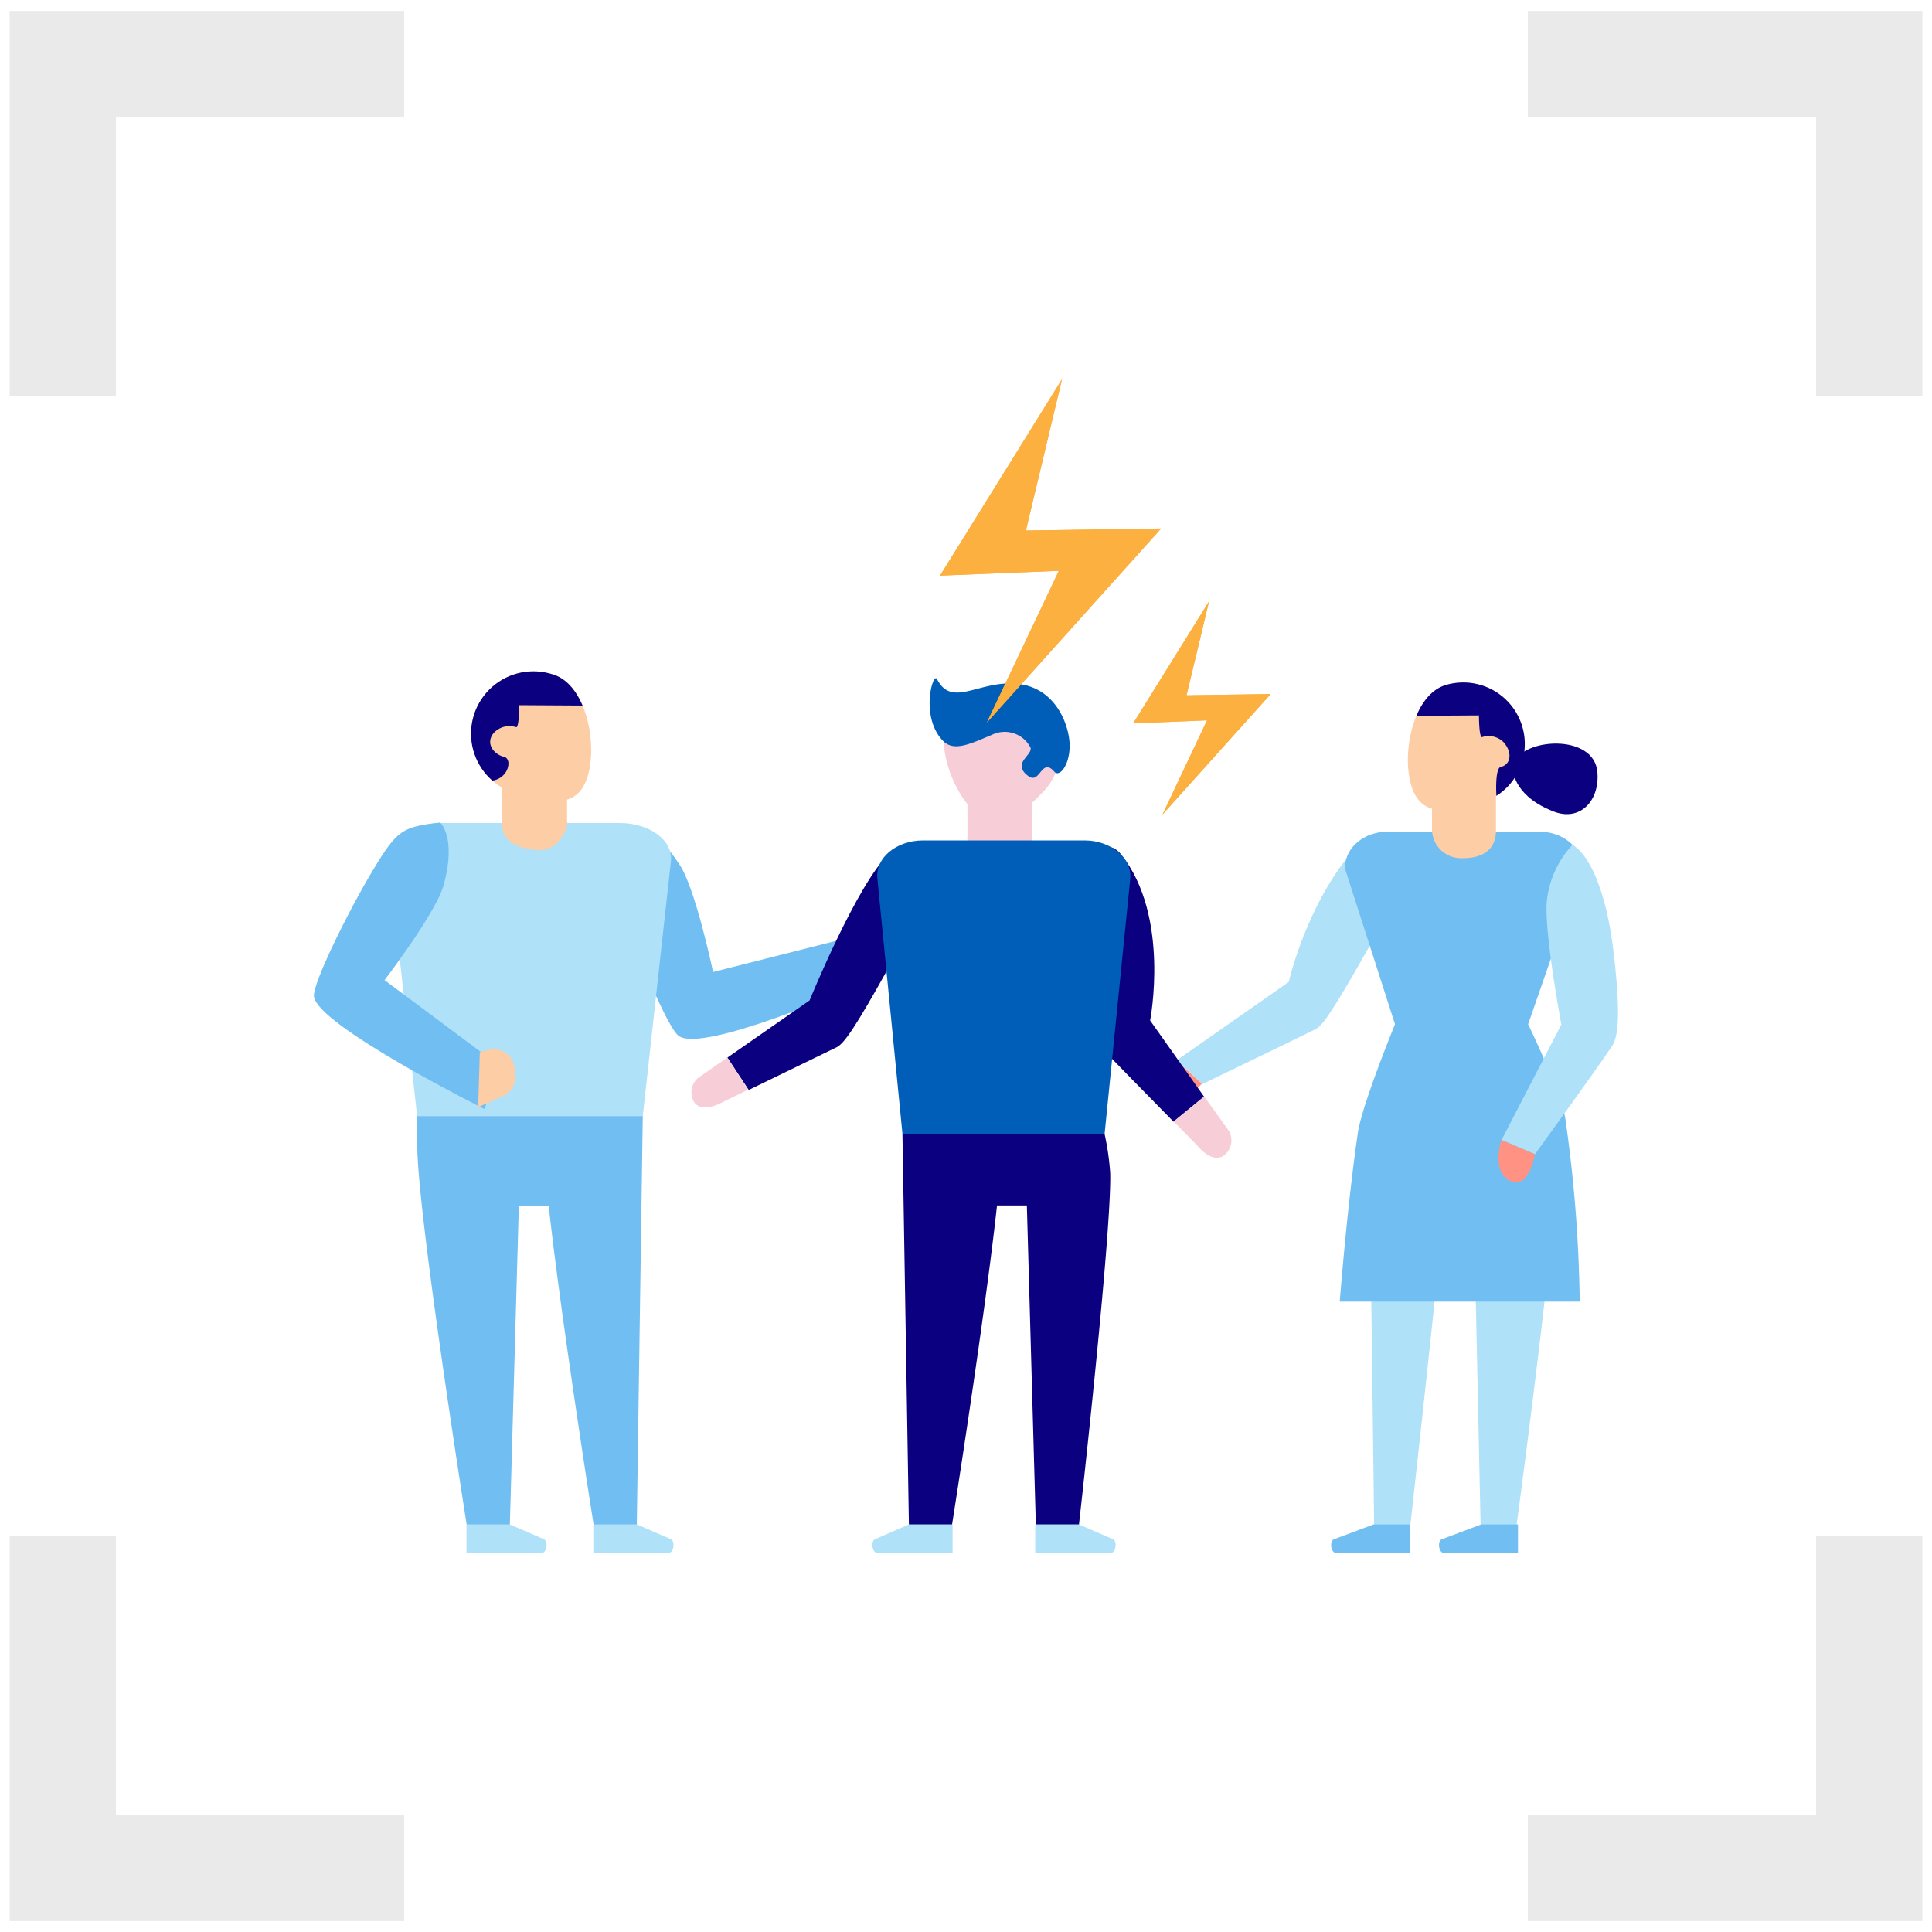 <svg id="design" xmlns="http://www.w3.org/2000/svg" xmlns:xlink="http://www.w3.org/1999/xlink" viewBox="0 0 200 200"><defs><style>.cls-1,.cls-2{fill:none;}.cls-2{stroke:#eaeaea;stroke-miterlimit:10;stroke-width:11px;}.cls-3{fill:#fdcda5;}.cls-4{fill:#70bef2;}.cls-5{fill:#afe1f9;}.cls-6{clip-path:url(#clip-path);}.cls-7{fill:#0a0080;}.cls-8{clip-path:url(#clip-path-2);}.cls-9{fill:#ff9283;}.cls-10{fill:#f7cdd8;}.cls-11{fill:#005eb8;}.cls-12{fill:#fbb040;}</style><clipPath id="clip-path"><path class="cls-1" d="M60.85,80.3c-1,3.42-3.86,2.9-7.28,1.89a6.45,6.45,0,1,1,3.29-12.48l.36.1C60.65,70.83,61.87,76.89,60.85,80.3Z"/></clipPath><clipPath id="clip-path-2"><path class="cls-1" d="M146.08,81.27c1,3.37,3.82,2.86,7.2,1.86a6.37,6.37,0,0,0-3.61-12.22C146.29,71.91,145.09,77.89,146.08,81.27Z"/></clipPath></defs><polyline class="cls-2" points="6.5 41.04 6.5 6.63 41.84 6.63"/><polyline class="cls-2" points="193.5 41.04 193.5 6.63 158.16 6.63"/><polyline class="cls-2" points="6.5 158.96 6.5 193.37 41.84 193.37"/><polyline class="cls-2" points="193.5 158.96 193.5 193.37 158.16 193.37"/><path class="cls-3" d="M86.45,97.38l1.61,5L90,100.59a2,2,0,0,0,.43-2.26l-.27-.59a2,2,0,0,0-2.64-1,1,1,0,0,0-.17.1Z"/><path class="cls-4" d="M66.26,85.66c-2.19,3.24-3.38,3.69-1.85,8.4s4.72,12.41,5.87,13.19C72.81,109,88,102.34,88,102.34l-1.53-4.92-12.65,3.2S72,92,70.37,89.54C67.53,85.28,66.26,85.66,66.26,85.66Z"/><path class="cls-4" d="M43.18,115.53H66.54l-.62,42.35H61.46s-3.38-21.31-4.66-33.07H53.71l-.93,33.07H48.32s-5.27-33.22-5.12-39.62A20.73,20.73,0,0,1,43.18,115.53Z"/><path class="cls-5" d="M43.18,115.53H66.54L69.45,89.2c.27-2.19-2.18-4-5.29-4H45.56c-3.11,0-5.56,1.84-5.29,4Z"/><path class="cls-3" d="M52,85V81.1c0-.88,1.32-.8,2.1-.8h2.51c.79,0,2.09.71,2.09,1.59V85c.23.28-.67,3.19-3.05,3C51.55,87.73,52,85.28,52,85Z"/><path class="cls-3" d="M60.85,80.3c-1,3.42-3.86,2.9-7.28,1.89a6.45,6.45,0,1,1,3.29-12.48l.36.1C60.65,70.83,61.87,76.89,60.85,80.3Z"/><g class="cls-6"><path class="cls-7" d="M53.75,73s0,2.28-.31,2.28a2.22,2.22,0,0,0-2.36.63c-.86,1.1.08,2.2,1.1,2.44s.32,2.9-2.12,2.43-3.3-6.21-2-8.41,5.26-4.64,6.68-4.47,10.74,5.17,10.74,5.17Z"/></g><path class="cls-5" d="M65.92,157.8h-4.5v2.95h7.81c.51,0,.68-1.16.24-1.4Z"/><path class="cls-5" d="M52.75,157.8H48.29v2.95h7.8c.52,0,.67-1.16.24-1.4Z"/><path class="cls-4" d="M45.56,85.15c-3.88.47-4.39.67-6.93,4.89s-6.27,11.75-6.13,13.11c.34,3,17.64,11.65,17.64,11.65l1.73-4.34-12.06-9s5.35-7,6.12-9.85C47.29,86.66,45.56,85.15,45.56,85.15Z"/><path class="cls-3" d="M49.67,108.92l-.17,5.69,2.58-1.15a2.15,2.15,0,0,0,1.26-2.15l-.07-.68a2.14,2.14,0,0,0-2.3-2l-.24,0Z"/><path class="cls-5" d="M145.23,89.78c.68,1.45-.14,2.31-3.61,8.43s-4.64,7.91-5.4,8.31-11.75,5.7-11.75,5.7l-2.64-2.47,11.58-8.1S135.6,92,141.59,86.5C142.47,85.68,145.23,89.78,145.23,89.78Z"/><path class="cls-5" d="M161.3,116H141.72l.53,41.85H146s2.83-25.31,3.89-36.95h2.59l.79,36.95H157s4.41-32.81,4.29-39.15A24.32,24.32,0,0,0,161.3,116Z"/><path class="cls-4" d="M163.53,134.74H138.69s.76-9.87,1.88-17.5c.44-2.93,3.84-11.21,3.84-11.21l-5.14-16c-.21-2.12,1.83-3.94,4.44-3.94h15.6c2.6,0,4.65,1.82,4.43,3.94l-5.55,16s3.33,6.87,3.84,9.7A145.15,145.15,0,0,1,163.53,134.74Z"/><path class="cls-3" d="M151.41,88.84c3.47,0,3.45-2.36,3.45-2.93V82.07c0-.87-1.3-.79-2.07-.79h-2.48c-.77,0-2.07.67-2.07,1.57v3.06a3,3,0,0,0,3,2.93Z"/><path class="cls-3" d="M146.08,81.27c1,3.37,3.82,2.86,7.2,1.86a6.37,6.37,0,0,0-3.61-12.22C146.29,71.91,145.09,77.89,146.08,81.27Z"/><g class="cls-8"><path class="cls-7" d="M153.1,74.06s0,2.25.31,2.25a2.18,2.18,0,0,1,2.33.62c.85,1.08.62,2.24-.4,2.47s-.34,9.3,2.07,8.83,2.6-12.62,1.35-14.79-5.2-4.58-6.6-4.42-10.6,5.11-10.6,5.11Z"/></g><path class="cls-4" d="M142.19,157.81H146v2.94h-7.71c-.51,0-.68-1.15-.24-1.39Z"/><path class="cls-4" d="M153.33,157.81h3.81v2.94h-7.69c-.51,0-.67-1.15-.24-1.39Z"/><path class="cls-9" d="M158.89,119.47,155.42,118s-1,3,.68,4.11C158.25,123.46,158.89,119.47,158.89,119.47Z"/><path class="cls-5" d="M162.78,87.46c1.4.77,3.38,3.93,4.23,10.92s.4,8.88,0,9.67-8.1,11.42-8.1,11.42L155.44,118l6.19-11.94s-1.78-9.52-1.51-12.7A10,10,0,0,1,162.78,87.46Z"/><path class="cls-9" d="M121.77,109.75l2.65,2.43s-2.08,2.46-3.87,1.54C118.29,112.56,121.77,109.75,121.77,109.75Z"/><path class="cls-7" d="M156.71,79.07c.76-2.65,8.31-3.22,8.65.86.26,3-1.86,5.25-4.72,4C157.29,82.6,156.34,80.23,156.71,79.07Z"/><path class="cls-7" d="M95.67,91.64s-2.7-4.09-3.62-3.27c-3.3,3.06-8.24,15.19-8.24,15.19l-8.51,5.92,2.21,3.35,9.12-4.43c.78-.4,2-2.19,5.4-8.31S96.33,93.1,95.67,91.64Z"/><path class="cls-10" d="M75.3,109.48l-1.35.93-1.73,1.21a2,2,0,0,0-.38,2.45c.85,1.28,3,0,3,0l1.58-.76,1-.5Z"/><path class="cls-7" d="M119.06,105.64s2.11-10.8-3-17.18c-2.07-2.57-4.14,2-4.14,2-1.11,1.15-.68,2.23.56,9.16s1.7,9,2.31,9.65c.39.42,4.13,4.23,6.7,6.85l3.16-2.59Z"/><path class="cls-10" d="M127.25,117.13l-.78-1.1-1.82-2.53-3.16,2.59,1.26,1.28,1.18,1.2s1.52,2,2.84,1A2,2,0,0,0,127.25,117.13Z"/><path class="cls-7" d="M114.34,117.36H93.42l.67,40.5h4.46s3.38-21.31,4.66-33.07h3.09l.93,33.07h4.46s3.38-30,3.24-36.4A27.29,27.29,0,0,0,114.34,117.36Z"/><path class="cls-5" d="M94.11,157.8h4.5v2.95H90.8c-.51,0-.68-1.16-.24-1.4Z"/><path class="cls-5" d="M111.67,157.8h-4.5v2.95H115c.51,0,.67-1.16.24-1.4Z"/><path class="cls-10" d="M100.15,86.57V82.09c0-1,1.35-.94,2.09-.94h2.49c.78,0,2.09.83,2.09,1.85v3.57c.23.33-.67,3.68-3,3.49C99.72,89.72,100.15,86.9,100.15,86.57Z"/><path class="cls-11" d="M93.42,117.36h20.93L117,91c.23-2.15-2-4-4.72-4H95.56c-2.79,0-5,1.84-4.73,4Z"/><path class="cls-10" d="M100.73,83.89c2.5,2.47,4.72.67,7.19-1.85a6.37,6.37,0,1,0-9.07-9C96.38,75.59,98.22,81.42,100.73,83.89Z"/><path class="cls-11" d="M97,70.3c-.42-.81-1.81,4,.68,6.45,1.13,1.08,2.83.22,5-.68a3,3,0,0,1,4,1.33v0c.22.8-2,1.62-.23,2.94,1.24.91,1.35-2,2.7-.45.52.61,1.58-.67,1.58-2.7s-1.47-6.56-6.33-6.44C100.92,70.81,98.44,73.11,97,70.3Z"/><polygon class="cls-12" points="109.94 39.25 97.31 59.59 109.61 59.09 102.17 74.78 120.2 54.71 106.2 54.92 109.94 39.25"/><polygon class="cls-12" points="109.94 39.25 97.31 59.59 109.61 59.09 102.17 74.78 120.2 54.71 106.2 54.92 109.94 39.25"/><polygon class="cls-12" points="125.16 62.25 117.31 74.88 124.95 74.57 120.34 84.32 131.54 71.85 122.83 71.98 125.16 62.25"/><polygon class="cls-12" points="125.16 62.25 117.31 74.88 124.95 74.57 120.34 84.32 131.54 71.85 122.83 71.98 125.16 62.25"/></svg>